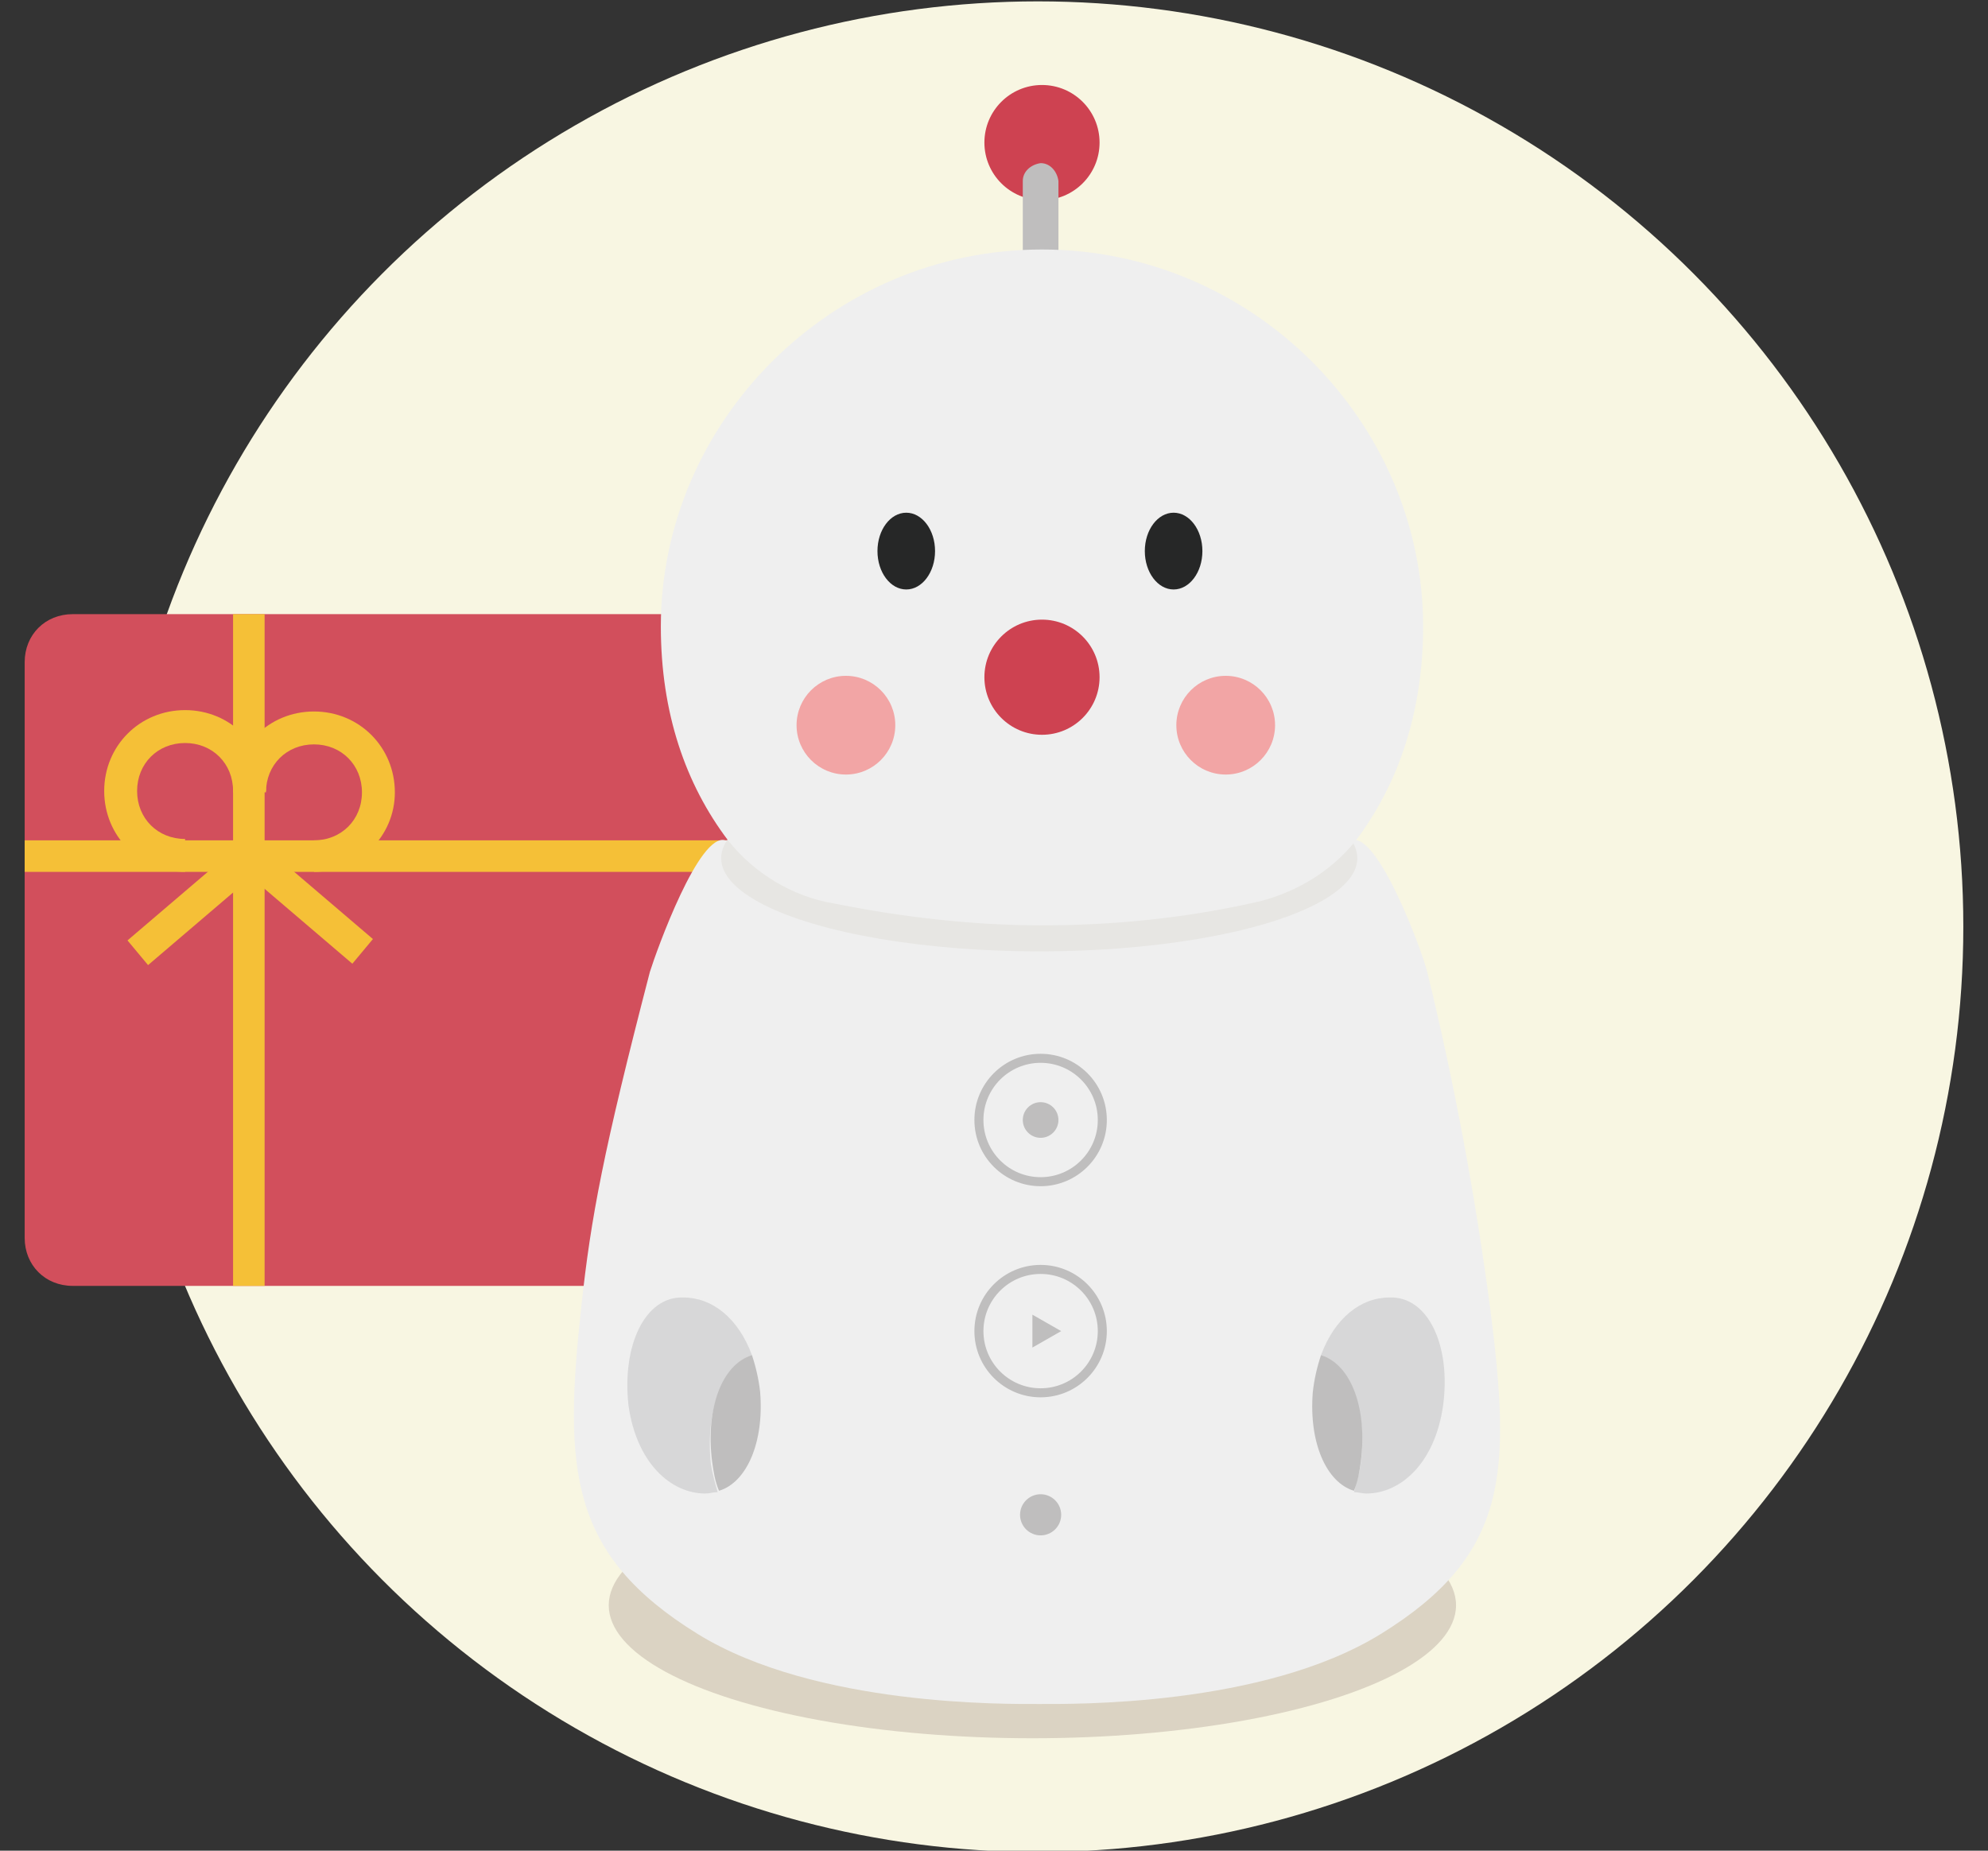 <?xml version="1.0" encoding="utf-8"?>
<!-- Generator: Adobe Illustrator 28.2.0, SVG Export Plug-In . SVG Version: 6.00 Build 0)  -->
<svg version="1.1" id="レイヤー_1" xmlns="http://www.w3.org/2000/svg" xmlns:xlink="http://www.w3.org/1999/xlink" x="0px"
	 y="0px" viewBox="0 0 145 135" enable-background="new 0 0 145 135" xml:space="preserve">
<rect x="0" y="0" width="145" height="135" fill="#333333" stroke="none"/>
<g id="bocco_x5F_LP">
	<circle fill="#F8F6E2" cx="75.7" cy="67.6" r="67.5"/>
	<g>
		<path fill="#D24F5C" d="M53.4,90.3c0,2-1.5,3.5-3.5,3.5H5.3c-2,0-3.5-1.5-3.5-3.5v-42c0-2,1.5-3.5,3.5-3.5h44.6
			c2,0,3.5,1.5,3.5,3.5C53.4,48.3,53.4,90.3,53.4,90.3z"/>
		<rect x="17" y="44.8" fill="#F5C037" width="2.3" height="49"/>
		<rect x="1.8" y="61.3" fill="#F5C037" width="51.6" height="2.3"/>
		<path fill="#F5C037" d="M13.5,63.6c-3.3,0-5.9-2.6-5.9-5.9c0-3.3,2.6-5.9,5.9-5.9s5.9,2.6,5.9,5.9H17c0-2-1.5-3.5-3.5-3.5
			S10,55.7,10,57.7s1.5,3.5,3.5,3.5V63.6z"/>
		<path fill="#F5C037" d="M22.9,63.6v-2.3c2,0,3.5-1.5,3.5-3.5s-1.5-3.5-3.5-3.5s-3.5,1.5-3.5,3.5H17c0-3.3,2.6-5.9,5.9-5.9
			s5.9,2.6,5.9,5.9C28.8,61,26.2,63.6,22.9,63.6L22.9,63.6z"/>
		<path fill="#F5C037" d="M17.5,63.3l1.5-1.8l8.2,7l-1.5,1.8L17.5,63.3z"/>
		<path fill="#F5C037" d="M9.3,68.6l8.2-7l1.5,1.8l-8.2,7L9.3,68.6z"/>
	</g>
	<g>
		<ellipse id="楕円形_3_13_" fill="#DBD3C3" cx="75.3" cy="117.1" rx="30.9" ry="9.7"/>
		<g id="グループ_4_11_">
			<ellipse id="楕円形_4_13_" fill="#CE4251" cx="76" cy="10.4" rx="4.2" ry="4.2"/>
			<path id="パス_6_13_" fill="#BFBEBE" d="M75.9,21L75.9,21c-0.7,0-1.2-0.6-1.3-1.3l0,0v-6.5c0-0.7,0.6-1.2,1.3-1.3l0,0
				c0.7,0,1.2,0.6,1.3,1.3l0,0v6.4c0,0.7-0.5,1.3-1.2,1.3C76,21,76,21,75.9,21L75.9,21z"/>
			<path id="パス_7_13_" fill="#EFEFEF" d="M108.7,95.5c-1.1-8.3-2.6-16.4-4.6-24.6c-0.4-1.6-3.6-10.2-5.5-9.6l-22.5-0.5h-0.7
				l-22.5,0.5c-1.9-0.6-5,8-5.5,9.6c-3.4,13.1-4.3,17.9-5,24.4c-1.3,11.9-0.9,18.1,8.5,23.9c8.6,5.3,22.6,5.1,24.9,5.1
				c2.4,0,16.3,0.2,24.9-5.1C110.1,113.4,110.2,107.4,108.7,95.5z"/>
			<ellipse id="楕円形_39_13_" fill="#E7E6E3" cx="75.8" cy="62.6" rx="23.2" ry="6.8"/>
			<path id="パス_107_13_" fill="#EFEFEF" d="M76,18.2L76,18.2c-15.4,0-27.8,12.6-27.8,27.5c0,6.3,1.8,11.5,4.9,15.6l0,0l0,0
				c1.9,2.4,4.7,4.1,7.7,4.6c5,1,10.1,1.6,15.2,1.6s10.2-0.5,15.2-1.6c3-0.6,5.8-2.2,7.7-4.6l0,0l0,0c3.1-4.1,4.9-9.4,4.9-15.6
				C103.8,30.8,91.4,18.2,76,18.2z"/>
			<ellipse id="楕円形_5_12_" fill="#CE4251" cx="76" cy="49.4" rx="4.2" ry="4.2"/>
			<ellipse id="楕円形_6_12_" fill="#262727" cx="85.6" cy="40.2" rx="2.1" ry="2.8"/>
			<ellipse id="楕円形_7_12_" fill="#262727" cx="66.1" cy="40.2" rx="2.1" ry="2.8"/>
			
				<ellipse id="楕円形_8_12_" fill="none" stroke="#BFBEBE" stroke-width="0.659" stroke-miterlimit="10" cx="75.9" cy="81.7" rx="4.5" ry="4.5"/>
			
				<ellipse id="楕円形_9_12_" fill="none" stroke="#BFBEBE" stroke-width="0.659" stroke-miterlimit="10" cx="75.9" cy="97.1" rx="4.5" ry="4.5"/>
			<g id="グループ_6_12_" transform="translate(6.044 134.047)">
				<g id="グループ_4-2_12_" transform="translate(0 0)">
					<path id="パス_10_12_" fill="#D7D7D8" d="M48.8-35.2c-1-2.7-2.9-4.2-5-4.2c-2.8-0.1-4.5,3.5-4,7.9c0.6,4.2,3.1,6.4,5.6,6.4
						c0.3,0,0.6-0.1,0.9-0.1c-0.2-0.7-0.4-1.4-0.5-2.1C45.4-31.2,46.7-34.5,48.8-35.2z"/>
					<path id="パス_11_12_" fill="#BFBEBE" d="M49.4-32.5c-0.1-0.9-0.3-1.8-0.6-2.7c-2.2,0.7-3.4,3.9-2.9,7.8
						c0.1,0.7,0.2,1.4,0.5,2.1C48.4-25.9,49.7-28.8,49.4-32.5z"/>
				</g>
				<g id="グループ_5_12_" transform="translate(75.609 0)">
					<path id="パス_12_12_" fill="#D7D7D8" d="M14.7-35.2c1-2.7,2.9-4.2,5-4.2c2.8-0.1,4.5,3.5,3.9,7.9c-0.6,4.2-3.1,6.4-5.6,6.4
						c-0.3,0-0.6-0.1-0.9-0.1c0.2-0.7,0.4-1.4,0.5-2.1C18.1-31.2,16.8-34.5,14.7-35.2z"/>
					<path id="パス_13_12_" fill="#BFBEBE" d="M14.1-32.5c0.1-0.9,0.3-1.8,0.6-2.7c2.2,0.7,3.4,3.9,2.9,7.8
						c-0.1,0.7-0.2,1.4-0.5,2.1C15.1-25.9,13.8-28.8,14.1-32.5z"/>
				</g>
			</g>
			<ellipse id="楕円形_10_24_" fill="#BFBEBE" cx="75.9" cy="81.7" rx="1.3" ry="1.3"/>
			<ellipse id="楕円形_10_23_" fill="#BFBEBE" cx="75.9" cy="110.5" rx="1.5" ry="1.5"/>
			<path id="パス_14_12_" fill="#BFBEBE" d="M77.4,97.1l-2.1-1.2v2.4L77.4,97.1z"/>
		</g>
		<circle id="楕円形_1_11_" fill="#F2A5A5" cx="61.7" cy="52.9" r="3.6"/>
		<circle id="楕円形_2_11_" fill="#F2A5A5" cx="89.4" cy="52.9" r="3.6"/>
	</g>
</g>
</svg>
